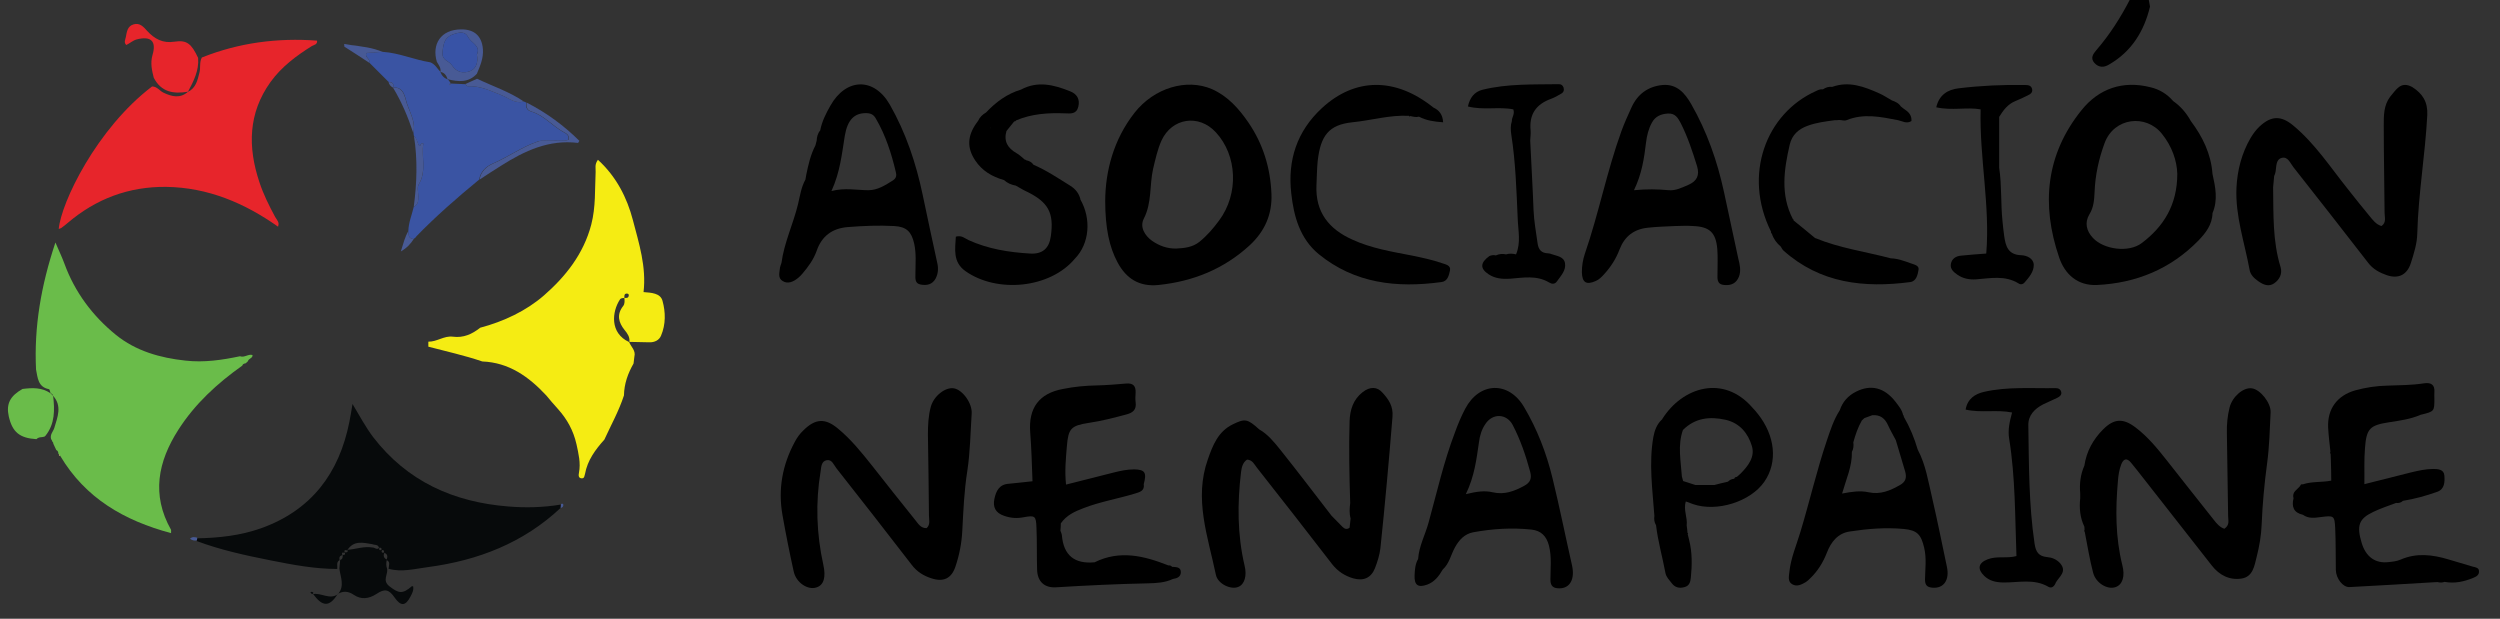 <svg xmlns="http://www.w3.org/2000/svg" xmlns:xlink="http://www.w3.org/1999/xlink" id="Layer_1" x="0px" y="0px" viewBox="0 0 1200 297" style="enable-background:new 0 0 1200 297;" xml:space="preserve"><rect x="0" y="0" width="1200" height="297" fill="#333333" stroke="none"/><style type="text/css">	.st0{fill:#6ABC4A;}	.st1{fill:#F5EC13;}	.st2{fill:#070A0B;}	.st3{fill:#E7252B;}	.st4{fill:#3A54A3;}	.st5{fill:#485A95;}	.st6{fill:#F8F184;}	.st7{fill:#3853A6;}</style><g>	<path class="st0" d="M119,173.4c-0.4,0.3-0.8,0.7-1.1,1c-0.7,0.1-1.4,0.3-1.6,1.1c-12,8.5-22.7,18.3-30.7,30.8  c-9.8,15.3-13,31.2-3.5,48c0.1,0.3,0,0.7,0,1.6c-22.4-6-41.1-16.7-53.2-37.1c0-0.3-0.2-0.6-0.5-0.6c-0.1-0.2-0.2-0.3-0.4-0.4  c0-0.8-0.2-1.4-1-1.8c-0.5-1-0.9-2-1.4-3c0-0.4-0.1-0.7-0.4-0.9c-0.2-0.5-0.4-1-0.7-1.4c-0.6-2.2,1.1-3.6,1.6-5.4  c1.5-5.1,3.8-10.4-0.6-15.3l0,0c-0.2-0.6-0.5-1.1-1.2-1.2l0,0c-0.3-0.7-0.4-1.9-0.8-2c-5.3-1-5.4-5.5-6.2-9.4  c-1-20.5,2.4-40.3,9.3-61c1.8,4.2,3.2,7.1,4.3,10.1c5,13.7,13.5,25.1,24.7,34.2c9.6,7.8,21.3,11.1,33.5,12.4  c8.9,1,17.5-0.3,26.1-2.1c2.1,0.8,4-1.2,6-0.6C121.4,172,119.3,172,119,173.4z"></path>	<path class="st1" d="M304.5,171.2c-0.1,1.1-0.3,2.2-0.4,3.3c-2.7,4.7-4.5,9.7-4.6,15.3c-2.4,7.4-6.2,14.2-9.4,21.2  c-4.3,4.8-8.1,9.9-9.3,16.5c-0.3,0.8-0.2,2.2-1.6,2.1c-1.7-0.1-1.5-1.6-1.3-2.7c0.9-4.7-0.2-9.1-1.2-13.7c-1.5-6.6-4.5-12-8.9-16.9  c-1.9-2.1-3.8-4.3-5.6-6.5c-8.4-9-17.9-15.8-30.7-16.3c-8.5-2.9-17.2-4.8-25.9-7.1c0-0.8,0-1.6,0-2.4c4.1,0.1,7.5-2.9,11.7-2.4  c5.1,0.7,9.3-1.2,13.2-4.3c11.3-3,22.1-8.1,30.6-15.5c10.2-8.9,19-19.8,22.7-34c2.2-8.5,1.7-16.9,2.1-25.3c0.1-1.7-0.6-3.5,1.1-5.8  c8.8,8,14,18.2,16.8,29c2.9,11.1,6.5,22.3,5.1,34.5c3.8,0.3,8.1,0.5,9.1,4.2c1.5,5.4,1.6,11.3-0.7,16.7c-0.9,2.2-3.1,3.3-5.7,3.2  c-3.2-0.1-6.3-0.1-9.5-0.2c0.3-2.3-0.9-4-2.3-5.7c-2.9-3.6-3.9-7.4-0.7-11.5c0.9-1.1,0.7-2.6,0.6-3.9c0.9,0,1.9,0.2,2.1-1.1  c0.1-0.7-0.3-1-1-1c-1.3,0.1-1.1,1.2-1.1,2.1c-0.7,0.1-1.6,0-2.1,0.7c-3.9,5.9-5,16.2,4.4,20.5  C302.8,166.4,305.3,168.2,304.5,171.2z"></path>	<path class="st2" d="M269.1,243.8c-17.9,16.8-39.6,25.2-63.6,28.4c-6.3,0.8-12.6,2.6-19,0.8c0.1-1.5,1.1-3.3-1-4.2l0-0.1  c0.7-1.5,0.6-2.7-1.1-3.4l-0.1-0.1c0.1-0.8-0.1-1.4-1.1-1.1l-0.1-0.1c0.2-1-0.3-1.2-1.1-1.1l-0.1,0c-0.4-1.7-2.1-1.2-3.2-1.7  c-4.4-0.7-8.9-2-12,2.9l-0.1,0.1c-1-0.3-1.6-0.2-1.1,1.1l-0.1,0.1c-1.3-0.5-1.4,0.1-1.1,1.1l0,0c-1.5,0.3-1.5,1.3-1.3,2.5l0.1-0.2  c-1.9,1-1,2.8-1.2,4.3c-10.8,0-21.4-2-31.9-4.1c-12.1-2.4-24.1-5-35.6-9.3c0.1-0.4,0.1-0.9,0.2-1.3c10.4-0.2,20.7-1.3,30.6-4.8  c24.2-8.6,37.6-26.4,42.5-51.1c0.5-2.6,1-5.3,1.5-8.6c3.4,5.7,6.3,11.1,9.9,15.9c16.4,21.3,38.6,31.2,64.8,33.3  c8.4,0.7,16.8,0.5,25.2-0.9C269.2,242.5,269.2,243.1,269.1,243.8z"></path>	<path class="st3" d="M133.6,108.9C117.5,97.5,99.9,90,79.8,89.7c-17.9-0.2-33.7,5.7-47.3,17.3c-1,0.9-2.1,1.7-3.2,2.5  c-0.3,0.2-0.7,0.2-1.1,0.4C29.3,97.3,46.4,61.7,73,41.5c2.4,0,3.6,2.1,5.5,3c4,1.9,8,2.9,11.8-0.5l-0.1,0.1  c3.8-1.8,4.6-5.5,5.5-9.1c0.7-2.4-0.1-5.1,1.2-7.4c17.8-7.1,36.2-9.5,55.3-8.1c0.2,1.9-1.4,2-2.5,2.6c-7.5,4.7-14.5,9.9-19.8,17.2  c-10.8,15-11,31.3-5.4,48.1c1.9,5.8,4.6,11.2,7.5,16.6c0.8,1.5,2.4,2.8,1.4,4.8L133.6,108.9z"></path>	<path class="st4" d="M199.9,113.6c-0.4,0.4-0.9,0.7-1.3,1.1c-2.6-0.1-2.5-2-2.6-3.8c0.1-4,1.7-7.8,2.6-11.6c2.1-1,2.2-3,2.2-5  c0-1.9-0.7-4.3,0.2-5.8c3.9-6.4,1.2-13.2,2.2-19.6c-1.5-0.4-1.1,1.1-1.9,1.2c-1.1-1.5-1.1-3.6-2.6-4.8c-0.1-0.5-0.2-0.9-0.2-1.4  c1.1-5.3-1.7-9.8-3.2-14.4c-0.9-2.7-1.3-7.9-6.6-7.5l0,0c0.5-1.9-0.4-2.6-2.2-2.7c-3.1-3.1-6.2-6.2-9.3-9.3  c0.8-1.8-2.5-2.5-1.2-4.7c2.5-0.1,5.2-0.2,7.8-0.4c7.8,0.5,15,3.8,22.7,5c2.3,0.8,3.4,3.1,5,4.7l-0.1-0.1c0.6,1.8,1.8,3.1,3.6,3.6  l-0.1-0.1c0.5,0.6,1,1.2,1.4,1.9c-0.1,0.4-1.1,0.3-0.4,1c0.2-0.3,0.4-0.5,0.6-0.8c2.2,0.1,4.4,0.2,6.7,0.3c0.4,0.4,0.9,1,1.3,1  c6.1-0.3,11.2,2.3,16.7,4.5c3.1,1.2,6.3,4.1,10.2,2.8c0.4,0.2,0.7,0.3,1.1,0.5c0,2-0.1,3.6,2.6,4.4c6,1.8,10.1,7,15.5,9.9  c1,0.5,2.9,1.6,2.1,3.6c-2.1,0.8-4.3,0.3-6.4,0.4c-2.7,0.2-5.5-0.4-8.2,0.4c-7.6,2.6-14.2,7.4-21.6,10.6c-3.2,1.4-5.9,3.8-6.5,7.7  c-10.6,8.7-20.9,17.7-30.4,27.5L199.9,113.6z"></path>	<path class="st3" d="M73.8,37.3c-0.9-3.6-1.7-7-0.6-10.9c2-6.7-0.8-9.2-7.5-7.5c-2,0.5-3.3,1.9-5.1,2.7c-1.3-1.3-0.4-2.6-0.2-3.8  c0.5-2.5,0.7-5.2,3.7-6.1c3-0.9,4.8,1.2,6.5,3.1c3.6,3.9,7.5,6.1,13.2,5.2c5.9-0.9,8.1,1,11.3,7.8c0.5,6.1-2.2,11.2-4.9,16.3  l0.1-0.1C83.4,45.2,77.4,44.3,73.8,37.3z"></path>	<path class="st2" d="M198.3,281.4c0.4,1.9-0.5,3.5-1.3,5c-2.4,4.6-4.6,4.7-7.6,0.4c-2.7-3.9-4.7-4.4-8.7-1.7  c-3.7,2.4-7.4,2.8-10.9,0.4c-2.7-1.8-5.1-1.9-7.7-0.4l0.1,0.1c3.4-3.9,1.2-8.2,0.7-12.3c0.1-1.4,0.3-2.9,0.4-4.3  c0,0-0.1,0.2-0.1,0.2c1.4-0.4,1.3-1.5,1.3-2.5l0,0c1,0.3,1.2-0.2,1.1-1.1l0.1-0.1c0.8,0.1,1.4,0,1.1-1.1l0.1-0.1  c4-0.3,7.8-1.8,11.9-1.1c1.1-0.1,2.2,1.5,3.3,0l0.1,0c-0.1,0.3-0.3,0.7-0.2,0.9c0.3,0.6,0.8,0.4,1.3,0.2l0.1,0.1  c-0.2,0.5-0.5,1,0.2,1.3c0.2,0.1,0.6-0.1,0.9-0.2l0.1,0.1c-0.8,1.5-0.4,2.7,1.1,3.4l0,0.1c-0.4,1.4-0.4,2.9,0.1,4.3  c0.6,2.7-2.5,5.6,1.1,8.4c4.5,3.5,6.3,3.9,10.9-0.1l0.4,0.2L198.3,281.4z"></path>	<path class="st0" d="M17.5,210.8c-8.1-0.5-11.6-3.4-13.3-11c-1.3-5.9,0.6-9.7,6.6-13.1c4.7-0.6,9.3-0.8,13.5,2.1l0,0  c0.4,0.4,0.8,0.8,1.2,1.2l0,0c0.8,6.8,0.9,13.5-3.7,19.2c-0.2,0.1-0.3,0.2-0.5,0.4C20.1,210,18.6,209.6,17.5,210.8z"></path>	<path class="st5" d="M209.7,29.7c-2.5-8.3,1.7-15.6,11.8-15.6c6.3,0,9.8,3.3,10.3,9.5c0.3,4.3-1.3,8-2.9,11.8  c-4,4.4-9,3.9-14.1,2.6l0.1,0.1c-0.6-1.8-1.5-3.3-3.6-3.6l0.1,0.1C211.8,32.7,210.6,31.2,209.7,29.7z M228.9,26.2  c2-4.3-2.7-5.5-4.2-8.4c-1.4-2.8-4-2.3-6.1-1.7c-4.8,1.4-5.7,3.7-6.2,9c-0.4,4,3.2,4.1,4.5,6.2c2.3,3.5,5.4,4,8.6,2.9  C228.7,33,229.6,29.8,228.9,26.2z"></path>	<path class="st5" d="M230.2,86.2c0.6-3.9,3.3-6.3,6.5-7.7c7.4-3.2,13.9-8,21.6-10.6c2.7-0.9,5.4-0.3,8.2-0.4  c2.1-0.1,4.3,0.3,6.4-0.4c0.7-2.1-1.1-3.1-2.1-3.6c-5.5-2.9-9.5-8.1-15.5-9.9c-2.7-0.8-2.6-2.4-2.6-4.4c9.5,4.8,17.9,11,25.4,18.4  c-0.3,0.5-0.6,1.1-0.7,1c-13.9-1.7-25.6,3.8-36.8,10.9C237,81.7,233.6,84,230.2,86.2z"></path>	<path class="st5" d="M198.7,65.3c1.6,1.2,1.6,3.4,2.6,4.8c0.9-0.1,0.4-1.7,1.9-1.2c-1,6.5,1.6,13.3-2.2,19.6  c-0.9,1.4-0.2,3.8-0.2,5.8c0,2,0,3.9-2.2,5C200.1,87.9,200.5,76.6,198.7,65.3z"></path>	<path class="st5" d="M251.4,48.7c-4,1.3-7.1-1.5-10.2-2.8c-5.5-2.2-10.6-4.8-16.7-4.5c-0.4,0-0.9-0.7-1.3-1  c1.9-0.9,3.9-1.7,5.8-2.6C236.5,41.4,244.5,44,251.4,48.7z"></path>	<path class="st5" d="M183.8,25c-2.6,0.1-5.3,0.2-7.8,0.4c-1.3,2.2,2,2.8,1.2,4.7c-4-2.6-7.9-5.2-11.9-7.7c0-0.4-0.1-0.8-0.1-1.3  c1,0.2,2.1,0.3,3.1,0.5l-0.1,0C173.5,22.3,178.8,22.8,183.8,25z"></path>	<path class="st5" d="M188.6,42c5.3-0.3,5.7,4.8,6.6,7.5c1.5,4.5,4.4,9.1,3.2,14.4C195.9,56.3,192.8,48.9,188.6,42z"></path>	<path class="st2" d="M150.1,285.2c4-0.9,8.1,2.9,12.1,0l-0.1-0.1c-3.9,6.3-7.3,6.3-11.8,0L150.1,285.2z"></path>	<path class="st5" d="M196,110.9c0.1,1.8,0,3.7,2.6,3.8c-1.4,2.2-3.1,4.2-6.2,6C193.6,116.8,194.4,113.7,196,110.9z"></path>	<path class="st5" d="M94.7,258.1c-0.1,0.4-0.1,0.9-0.2,1.3c-1.2,0.2-2.3,0-3.3-0.8C92.3,257.5,93.5,257.8,94.7,258.1z"></path>	<path class="st5" d="M186.5,39.4c1.8,0,2.7,0.8,2.2,2.7C187.5,41.5,186.8,40.6,186.5,39.4z"></path>	<path class="st2" d="M150.2,285.1c-0.7,0.1-0.9-0.3-1.2-0.9c0.3,0,0.6-0.2,0.8-0.1c0.5,0.2,1,0.5,0.2,1L150.2,285.1z"></path>	<path class="st5" d="M269.1,243.8c0.1-0.6,0.1-1.3,0.2-1.9c0.6-0.2,1.1-0.2,1.1,0.5C270.4,243.1,270,243.7,269.1,243.8z"></path>	<path class="st5" d="M199.9,113.6l-0.1,0.1L199.9,113.6z"></path>	<path class="st6" d="M28.3,218.1c0.3,0.1,0.5,0.3,0.5,0.6l-0.5-0.1L28.3,218.1z"></path>	<polygon class="st3" points="133.5,108.8 133.8,108.9 133.6,108.9  "></polygon>	<path class="st5" d="M216.5,40.2c-0.2,0.3-0.4,0.5-0.6,0.8c-0.8-0.7,0.3-0.6,0.4-1C216.3,40,216.5,40.2,216.5,40.2z"></path>	<path class="st7" d="M228.9,26.2c0.7,3.6-0.2,6.8-3.4,8c-3.1,1.1-6.2,0.7-8.6-2.9c-1.3-2.1-4.9-2.2-4.5-6.2c0.5-5.3,1.4-7.6,6.2-9  c2.1-0.6,4.7-1.1,6.1,1.7C226.2,20.7,230.9,21.9,228.9,26.2z"></path>	<g>		<path d="M556,136.8c16.7-1.7,31.5-7.7,43.9-19.1c7.1-6.6,10.8-14.7,10.4-24.6c-0.5-12.5-4-23.9-11-34.2   c-4.6-6.7-9.9-12.7-17.5-16.1c-12.3-5.3-27.8-0.6-37.2,11.3c-10.2,13-14,28.2-14.1,42.2c0,13.3,2,22.3,5.9,29.6   C540.6,133.8,546.9,137.7,556,136.8z M549,105c4-7.7,2.7-16.1,4.5-24c1.1-4.6,2.1-9.2,4-13.5c5-10.9,17.9-12.9,26.1-4   c10.3,11.1,11.1,29.5,1.6,42.3c-2.8,3.8-5.8,7.3-9.5,10.3c-3.3,2.6-7.1,3-11.1,3.2c-4.3,0.1-8.1-1.3-11.6-3.7   C549.5,113.1,547,109,549,105z"></path>		<path d="M457.9,186.4c-4-0.7-9.6,3.5-11.1,8.8c-1.2,4.4-1.4,8.9-1.4,13.4c0.2,12.9,0.4,25.9,0.5,38.8c0,2.1,0.8,4.3-1.1,6.1   c-2.9,0.1-4.1-2.2-5.5-3.9c-7-8.7-13.9-17.4-20.8-26.2c-5-6.3-10.1-12.6-16.3-17.7c-6.1-5.1-10.8-4.8-16.5,0.8   c-1.7,1.6-3.1,3.5-4.2,5.6c-6,11.1-8.1,22.8-5.9,35.2c1.6,9,3.4,18.1,5.4,27.1c1.2,5.3,6.7,8.9,10.8,7.6c3.7-1.1,4.7-5,3.4-10.9   c-3.3-14.9-3.8-29.9-1.3-44.9c0.3-2,0.3-4.8,2.9-5.3c2.6-0.5,3.4,2.3,4.7,3.9c12.1,15.4,24.2,30.8,36.1,46.3   c2.5,3.3,5.7,5.3,9.5,6.5c5.7,1.9,9.6,0.1,11.5-5.6c1.9-5.6,3-11.3,3.3-17.2c0.5-9.6,0.9-19.2,2.4-28.7c1.4-9.1,1.5-18.3,2.1-27.5   C466.8,193.6,462,187.1,457.9,186.4z"></path>		<path d="M1006.5,136.8c18.9-0.9,35.4-7.7,48.7-21.3c3.5-3.6,6.7-7.7,6.8-13.2c2.7-6.3,1.4-12.5,0-18.8   c-0.7-9.6-4.7-17.8-10.4-25.4c-2.1-3.8-4.9-7.1-8.5-9.6c-2.9-3.4-6.6-5.6-10.8-6.6c-13.3-3.4-24.8,0.6-33.1,10.9   c-17.2,21.3-19.5,45.4-10.8,70.8C991.1,131.6,997.2,137.2,1006.5,136.8z M1002.9,102.9c2.1-3.4,2.3-6.9,2.5-10.7   c0.3-8.1,2-15.9,4.8-23.5c4.6-12.4,19.9-14,27.5-4.5c4.9,6.1,7.2,12.9,7.4,19.2c0,15-6.6,25.4-17.1,33.3   c-6.2,4.7-18.2,3.1-23.4-2.5C1001.5,110.9,1000.5,106.9,1002.9,102.9z"></path>		<path d="M1136.6,126c2.4,3.2,5.6,4.9,9.1,6.1c5.6,1.9,9.7-0.2,11.5-5.8c1.5-4.7,3-9.4,3.1-14.3c0.5-19,3.8-37.8,4.8-56.8   c0.3-6.3-2.3-10.3-7.2-13.4c-5.6-3.1-7.8,1.4-10.6,4.6c-3.2,4.2-3.1,9.2-3.1,14c0,13.9,0.3,27.8,0.4,41.7c0,2.2,1,4.7-1.5,6.4   c-2.7-0.8-4.2-3-5.8-4.9c-3.5-4.2-6.9-8.5-10.3-12.8c-8.4-10.5-15.8-21.9-26.3-30.6c-5.8-4.8-10.5-4.7-16.1,0.5   c-1.7,1.6-3.1,3.5-4.3,5.5c-4.3,7.4-6.4,15.5-6.8,24c-0.6,13.5,3.9,26.2,6.3,39.3c0.4,2.4,2.2,4.1,4.2,5.5c2.4,1.7,5,2.8,7.6,1   c2.6-1.8,4-4.6,3.1-7.7c-3.9-12.6-3.4-25.5-3.6-38.4c0.2-1.8,0.3-3.6,0.5-5.4c0.3-0.7,0.6-1.4,0.7-2.2c0.4-2.5,0.1-5.7,2.9-6.5   c3-0.8,4.1,2.5,5.6,4.4C1112.7,95.3,1124.7,110.6,1136.6,126z"></path>		<path d="M1080.9,186.4c-4.1-0.6-9.4,4-10.7,9.2c-1,4-1.4,8.1-1.3,12.2c0.2,13.3,0.4,26.6,0.6,39.9c0,2,0.9,4.3-1.8,6.1   c-2.2-0.7-3.7-2.5-5.1-4.3c-7.5-9.5-15.1-19-22.6-28.6c-4.5-5.7-9.1-11.3-14.9-15.7c-5.9-4.5-10.3-4.4-15.6,0.9   c-4.8,4.8-8,10.6-9,17.4c-1.9,4.3-2.4,8.7-2,13.3c0,0.8,0,1.6,0,2.4c-0.5,4.7-0.1,9.3,2,13.6c0,0.6,0.1,1.1,0.1,1.7   c-0.1,0.1-0.3,0.2-0.2,0.3c0.1,0.2,0.2,0.4,0.3,0.6c1.3,6.5,2.3,13.1,4,19.5c1.3,5,6.9,8.3,10.8,6.9c3.4-1.2,4.6-5.3,3.2-10.6   c-3.3-13.3-3.3-26.7-2.1-40.3c0.2-2.7,0.6-5.4,1.6-8c1.1-2.8,2.7-3.2,4.7-0.8c1.9,2.3,3.7,4.6,5.5,6.9   c11.1,14.2,22.2,28.4,33.3,42.5c3.6,4.6,8.5,7.1,14.3,6.2c5.4-0.9,6.1-6,7.2-10.4c1.3-5.1,2.2-10.3,2.4-15.6   c0.4-9.8,1.3-19.5,2.6-29.2c1.1-8.1,1.3-16.4,1.7-24.6C1090.1,193.4,1084.9,186.9,1080.9,186.4z"></path>		<path d="M654.1,188.2c-4.6,3.6-6.1,8.5-6.3,14c-0.4,13.1-0.1,26.2,0.3,39.3c-0.3,2.5-0.5,4.9,0.2,7.4c-0.2,1.5-0.3,3-0.5,4.4   c-1.3,1-2.4,0.6-3.5-0.5c-1.7-1.8-3.5-3.5-5.2-5.3c-8.2-10.6-16.3-21.3-24.7-31.8c-2.9-3.6-5.9-7.3-10-9.6   c-5.6-5.1-6.8-5.3-12.7-2.4c-7,3.4-9.6,10.1-11.9,16.7c-6.8,19,0,37.1,3.8,55.4c0.9,4.6,7.4,7.4,10.8,5.9c3-1.2,4.2-5.4,3-10.2   c-3.5-14.9-3.5-29.9-1.7-44.9c0.3-2.3,0.8-4.6,2.9-6c2.7,0.2,3.5,2.4,4.8,4c12.1,15.4,24.2,30.8,36.1,46.3c2.7,3.4,6,5.5,10,6.7   c4.9,1.4,8.6-0.1,10.5-4.9c1.2-3.1,2.2-6.3,2.6-9.6c2.2-21,4.1-42,5.8-63.1c0.4-5-1.8-8.2-4.7-11.4   C661.1,185.5,657.6,185.5,654.1,188.2z"></path>		<path d="M812.7,108.5c7.9,0.3,10.9,3.1,11.6,11c0.3,3.9,0.1,7.8,0.1,11.7c0,2.5-0.5,5.3,3.3,5.6c3.3,0.3,5.7-0.8,7-4   c1.1-2.9,0.4-5.8-0.3-8.6c-2.3-10.7-4.6-21.4-6.9-32.1c-3.2-14.8-8.2-29-15.7-42.1c-3-5.2-6.8-9.8-13.8-9.2   c-7,0.7-12,4.4-14.9,10.8c-1.7,3.7-3.4,7.5-4.8,11.3c-7,19.3-10.9,39.6-17.6,59c-0.9,2.7-1.4,5.7-1.4,8.7c0.1,5,2.1,6.3,6.6,4.3   c1.7-0.7,2.9-2,4.1-3.3c3.2-3.5,5.7-7.4,7.4-11.9c2.4-6.2,6.8-9.7,13.6-10.4c4.5-0.5,9-0.6,13-0.8   C807.2,108.4,809.9,108.3,812.7,108.5z M801,91.3c-5.3-0.5-10.5-0.6-16.7,0c3.8-7.8,4.9-15.4,5.8-22.9c0.4-3.3,1.2-6.6,2.8-9.5   c1.6-3,4.3-4.2,7.7-4.4c3.5-0.2,4.8,2.1,6.1,4.5c3.4,6.7,5.7,13.7,7.9,20.8c1.3,4.4-0.1,7.1-4.1,8.9C807.4,90,804.4,91.6,801,91.3   z"></path>		<path d="M745.2,229.5c-2.9-12-7.4-23.6-13.7-34.2c-7.4-12.5-21.4-12-28.2,0.9c-1.9,3.6-3.5,7.4-4.9,11.3   c-5.4,14.1-8.7,28.9-12.7,43.4c-1.6,5.8-4.6,11.3-5,17.4c-1.4,2.4-1.6,5.2-1.7,7.9c-0.2,4.7,1.7,6,6.1,4.4   c3.5-1.3,5.6-4.1,7.4-7.2c3.2-2.9,3.9-7.1,5.9-10.7c2-3.6,4.6-6.4,8.7-7.2c9.3-1.7,18.6-2.3,28-1.3c4.6,0.5,7.2,3.1,8.4,7.7   c1.4,5.5,0.7,10.9,0.7,16.4c0,3.3,1.7,4.1,4.3,4.1c5.1,0,7.5-4.4,6.1-10.9C751.4,257.4,748.6,243.4,745.2,229.5z M731.6,233.2   c-4.8,2.6-9.5,4.4-15.1,3.1c-3.8-0.9-7.7-0.4-12.9,0.9c4.2-8.7,5.1-16.8,6.3-24.9c0.4-3.2,1.3-6.2,3.1-8.8   c3.5-5.3,10.2-5,13.1,0.5c3.7,7.1,6.3,14.7,8.4,22.5C735.3,229.6,734.6,231.6,731.6,233.2z"></path>		<path d="M383.1,133.4c0.7-0.6,1.5-1.3,2.1-2.1c2.8-3.3,5.3-6.7,6.8-10.9c2.4-7,7.4-10.8,14.9-11.4c7.4-0.6,14.9-0.9,22.3-0.5   c5.9,0.3,8.3,2.7,9.6,8.4c1.1,4.9,0.6,9.8,0.6,14.6c0,2.1-0.4,4.6,2.6,5.1c2.9,0.5,5.5,0,7.1-2.9c1.2-2.3,1.4-4.8,0.8-7.4   c-2.4-10.9-4.7-21.8-7-32.7c-3.2-15.3-8.1-29.9-15.8-43.4c-7.6-13.2-21-12.8-28.5,0.5c-2.1,3.7-4.1,7.6-4.9,11.9   c-1.2,1.4-1.6,3.1-1.7,4.9c-0.2,0.8-0.4,1.6-0.6,2.3c-2.3,4.4-3.4,9.2-4.4,14.1c-0.1,0.8-0.3,1.5-0.4,2.3c-2,3.6-2.6,7.7-3.5,11.6   c-2.3,9.6-6.7,18.6-8,28.4c-0.2,0.7-0.6,1.5-0.7,2.2c-0.2,2.3-1.2,5.1,1.3,6.5C378.2,136.5,380.9,135.2,383.1,133.4z M430,82.6   c0.4,1.5,0.3,2.9-1.4,4c-3.7,2.3-7.3,4.7-11.8,4.7c-5.6,0-11.2-1.3-17.7,0.4c4.2-9.2,5-17.9,6.4-26.5c1.3-7.7,4.6-10.9,10.1-10.9   c2.2,0,3.7,0.6,4.8,2.6C425.1,64.9,427.9,73.7,430,82.6z M411.9,44.1C411.9,44.1,411.9,44.1,411.9,44.1c-0.3,0.2-0.6,0.4-0.9,0.5   C411.3,44.5,411.6,44.3,411.9,44.1z"></path>		<path d="M927.5,239.3c-1.9-8-3.1-16.2-7-23.5c-1.6-5.5-3.8-10.8-6.7-15.8c0.1-0.3,0-0.6-0.3-0.7c-0.5-2.6-2.2-4.5-3.7-6.5   c-5.3-6.8-11.8-8.4-18.9-4.8c-3.8,1.9-6.5,4.9-7.8,8.9c-2.9,4.5-4.5,9.5-6.2,14.5c-4.9,14.5-8.3,29.4-12.7,43.9   c-1.9,6.4-4.6,12.5-5.3,19.2c-0.2,2.1-0.9,4.6,1.3,5.9c2.3,1.4,4.5,0.2,6.6-1c0.8-0.5,1.5-1.2,2.2-1.9c3.6-3.5,6.1-7.6,7.9-12.2   c2-5.2,5.3-9.4,11.1-10.2c8.5-1.3,17.1-2,25.8-1.2c6.5,0.6,8.3,2.7,9.8,9c1.2,5.1,0.5,10.1,0.4,15.2c0,2.8,1,3.8,3.7,4   c5.3,0.4,8.2-3.7,6.8-10.1C932.2,261.1,930,250.1,927.5,239.3z M912,232.8c-4.7,2.7-9.4,4.7-15,3.5c-4.1-0.9-8.1-0.3-12.8,0.6   c2-7,4.9-13.2,4.7-20c0.8-1.4,0.9-3,0.7-4.6c1-3.6,2.2-7.2,4.1-10.5c0.4-0.4,0.8-0.7,1.2-1.1c1.3-0.5,2.5-0.9,3.8-1.4   c3.8-0.3,6.1,1.5,7.6,4.9c1.1,2.4,2.5,4.8,3.7,7.1c1.5,5,3,10.1,4.5,15.1C915.3,229.3,914.7,231.3,912,232.8z M881.8,222.2   c-0.2-0.3-0.3-0.6-0.5-0.9C881.4,221.6,881.6,221.9,881.8,222.2C881.8,222.2,881.8,222.2,881.8,222.2z"></path>		<path d="M696,129.8c0.5-2.5-2.2-2.9-3.9-3.5c-4.6-1.6-9.4-2.6-14.2-3.6c-9.8-1.9-19.7-3.5-28.8-7.7c-11.2-5-17.8-13.2-17.2-26.1   c0.2-3.9,0.2-7.8,0.6-11.7c1.4-12.1,5.3-17.3,16.6-18.5c9.1-0.9,18-3.6,27.2-3.1l0.3,0.4l0.3-0.3c1.4,0.3,2.8,0.7,4.2,0.3   c3.6,1.9,7.4,2.4,11.6,2.7c-0.2-3.7-1.9-5.8-4.7-7.1c-18.2-14.6-37.6-14.4-53.5,0.3c-12,11.1-16.5,25-14.7,40.9   c1.2,11.1,4.2,21.8,13.2,29.2c17.3,14.1,37.5,16.3,58.8,13.4C694.9,135.1,695.5,132.1,696,129.8z"></path>		<path d="M463.5,130.2c15.1,10.6,40.5,8.3,52.5-6.1c6.9-7.1,8-19,2.5-28.5c0,0,0,0,0.1,0c-0.7-2.8-2.4-4.9-4.8-6.4   c-5.8-3.6-11.4-7.4-17.7-10.1c0,0,0,0,0,0c-0.9-1.3-2.1-1.9-3.6-2.2c-0.1-0.3-0.3-0.3-0.5-0.2c-1.4-1.1-2.6-2.4-4.1-3.2   c-4.2-2.4-6.2-5.7-4.8-10.6c1.2-1.5,2.5-3.1,3.7-4.6c0.4,0,0.7-0.1,0.9-0.5c7.5-3.2,15.4-3.7,23.4-3.4c2.8,0.1,5.6,0.5,6.5-3.2   c0.9-3.7-0.8-6.2-4-7.4c-7.7-3.1-15.5-5.1-23.5-0.8c-6.7,2-12.1,6-16.8,11c-1.7,1-3,2.2-3.8,4h0c-0.3,0.4-0.5,0.7-0.8,1.1   c-4.4,6.2-4.6,11.9-0.6,17.9c3.3,5,8.1,7.8,13.7,9.4l0.1,0c1.6,1.5,3.5,2.3,5.7,2.7c1.7,0.9,3.3,2,5.1,2.8   c10.5,5.1,13.3,10.2,11.7,21.5c-0.8,5.8-4,8.7-10,8.3c-10.2-0.6-20.2-2.2-29.6-6.5c-1.7-0.8-3.2-2.4-6-1.6   C458.5,119.5,457.2,125.8,463.5,130.2z M475.6,61.9C475.6,61.9,475.6,61.9,475.6,61.9c-0.1-0.3-0.2-0.7-0.4-0.9   C475.5,61.2,475.5,61.6,475.6,61.9z"></path>		<path d="M948.4,134.1c7-0.5,14-2.1,20.6,2c0.9,0.6,2,0.4,2.7-0.4c2.2-2.5,4.6-5.3,4.5-8.6c-0.1-3.1-3.4-4.5-6-4.6   c-6.4-0.2-7.5-4.4-8.2-9.3c-0.3-2.3-0.6-4.7-0.8-7c-0.9-8.6-0.3-17.2-1.6-25.7c0-8.1,0-16.3,0-24.4c2-3.2,4.1-6.1,7.8-7.6   c2-0.8,3.9-1.7,5.9-2.7c1.3-0.6,2.5-1.4,2.1-3.1c-0.4-1.6-1.7-1.9-3.2-1.9c-10.8-0.2-21.5,0.3-32.2,1.6c-4.9,0.6-9.2,3-10.6,9.1   c7.5,1.7,14.9-0.2,21.3,1c-0.6,23.3,4.6,46.1,2.7,69.2c-4.2,0.3-8.1,0.6-12,1c-2.6,0.2-4.6,1.5-5,4.1c-0.4,2.4,1.5,3.9,3.2,5.1   C942.2,133.7,945.3,134.3,948.4,134.1z"></path>		<path d="M982.6,267.4c-4.1-0.4-5.4-2.5-6-6.4c-2.8-18.9-2.7-37.9-3-56.9c-0.1-4.7,3-7.9,7.1-10c2.3-1.1,4.6-2.1,6.9-3.2   c1-0.5,2.1-1.3,1.8-2.7c-0.3-1.3-1.3-1.9-2.6-1.9c-11.5,0.2-23.2-0.8-34.5,1.8c-4.3,1-7.9,3.3-8.8,8.5c7.4,1.7,14.9-0.1,22.3,1.4   c-1.2,4.4-2.1,8.4-1.4,12.6c3,18.6,2.8,37.5,3.5,56.3c-4.5,1.3-9.4-0.2-13.9,1.6c-4.4,1.7-5,4.6-1.6,7.9c2.6,2.5,5.6,3.1,9.1,3.2   c7.3,0.1,14.8-2,21.8,2.1c1.6,0.9,2.9-0.4,3.5-2.1c1.6-2.8,5.5-5.2,2.1-9.2C987.1,268.4,984.9,267.6,982.6,267.4z M981.2,271   C981.2,271,981.2,271,981.2,271c0.3-0.2,0.6-0.3,1-0.5C981.9,270.7,981.5,270.8,981.2,271z M983.1,278.9c0.6,0.3,1.3,0.5,2.1,0.4   C984.4,279.4,983.7,279.2,983.1,278.9z M986.4,279.1L986.4,279.1c0,0,0.1,0.1,0.2,0.2L986.4,279.1z"></path>		<path d="M916.9,135.4c3-0.4,3.6-3.6,4-5.9c0.4-2.1-2.1-2.5-3.7-3.1c-3.1-1.1-6.2-2.3-9.6-2.4c-12.1-3.2-24.6-4.9-36.2-9.7   c0,0,0,0,0,0.1c-3.5-2.9-7-5.8-10.5-8.6c0.1-0.3,0-0.5-0.3-0.6c-6.1-11.7-4.3-23.8-1.5-35.9c1.1-4.5,4.1-7.3,8.5-8.9   c4.3-1.6,8.7-2.1,13.1-2.7c0.7,0,1.4,0,2.1-0.1c1.2,0,2.5,0.5,3.5,0.1c8.3-3.4,16.5-1.6,24.8,0c2,0.4,4,1.9,6.4,0.4   c0.2-2.9-1.5-4.5-3.7-5.9c-0.5-0.4-0.9-0.7-1.4-1.1c-1-1.6-2.6-2.3-4.3-2.9c-0.1,0.2-0.3,0.4-0.4,0.5c0.2-0.2,0.3-0.3,0.4-0.5   c-2-1.1-4-2.5-6.1-3.4c-7.2-3.2-14.5-6-22.5-3.1c-1.7-0.2-3.2,0.3-4.5,1.2c-1.2-0.2-2.3,0.3-3.3,0.8c-24,10.7-35.2,40.2-21.6,67.5   c-0.1,0.4,0.1,0.8,0.4,1c0.8,2.5,2.3,4.5,4.3,6.2c0.4,0.6,0.7,1.4,1.3,1.9C873.7,136,894.7,138.3,916.9,135.4z"></path>		<path d="M1187,272c-3.9-1.2-7.9-2.3-11.8-3.5c-7.7-2.3-15.3-3.2-22.9,0.1c-1.8,0.8-3.8,1-5.7,1.2c-6.4,0.8-11-2.5-13-9.2   c-2.5-8.3-1.4-11.6,5.6-14.9c3.5-1.7,7.3-2.9,10.9-4.3c1.2,0.2,2.4-0.1,3.3-1c5.6-0.9,11-2.4,16.4-4.3c3.7-1.3,3.7-4.8,3.5-7.8   c-0.2-3-3-3.2-5.4-3.2c-3.5,0-7,0.8-10.4,1.6c-7.5,1.9-15.1,3.8-22.6,5.7c0.1-5.8-0.2-11.7,0.3-17.5c0.7-9.2,2.4-10.8,11.5-12.2   c5.2-0.8,10.4-1.5,15.2-3.6c6.6-1.6,6.6-1.6,6.6-7.8c0-1-0.1-2,0-2.9c0.3-3.8-1.6-4.9-5-4.4c-5.8,0.9-11.7,0.9-17.5,1.1   c-5.3,0.1-10.5,0.9-15.6,2.3c-8.6,2.5-13.3,8.9-12.9,17.8c0.2,3.9,0.7,7.8,1.1,11.6c-0.2,0.4-0.2,0.7,0.1,1.1   c0,0.8,0.1,1.7,0.1,2.5c0.1,3.4,0.2,6.9,0.2,10.3c-4.5,0.9-9.3,0.3-13.7,1.8c-0.6-0.2-1,0.1-1.2,0.7c-1.3,1.8-4.1,2.9-3.2,5.9   c-1,4.1,0,7,4.5,8c2.6,1.9,5.6,1.5,8.5,1.1c6.4-0.8,6.7-0.8,7,5.5c0.3,6.6,0.2,13.3,0.3,19.9c0.1,4.1,3.4,8.4,6.6,8.2   c13.4-0.7,26.8-1.5,40.2-2.3c0.7,0,1.3-0.1,2-0.1c1.2,0.3,2.3,0.3,3.4-0.1c4.8,0.9,9.3-0.1,13.7-1.9c1.4-0.6,3-1.3,2.8-3.3   C1189.9,272.6,1188.4,272.3,1187,272z"></path>		<path d="M841.1,195.6c-13.8-15.9-33.5-9.9-43.2,5.5l0,0.1c-2.6,2.3-3.7,5.4-4.3,8.6c-2.2,12.6-0.4,25.2,0.5,37.8   c-0.2,1.6-0.1,3.1,0.8,4.5c0.9,7.8,3.1,15.3,4.5,22.9c0.4,2.1,1.9,3.4,3,4.9c1.6,2.2,3.8,2.6,6.2,1.9c2.3-0.6,2.8-2.5,3-4.5   c0.6-6,0.7-12.1-0.8-18c-0.2-1-0.5-1.9-0.7-2.9l0.2-0.3l-0.3-0.3c-0.1-1.2-0.2-2.4-0.4-3.6c0.5-3.8-1.7-7.5-0.4-11.5   c1.3,0.5,2.4,0.9,3.5,1.3c11.4,3.9,27.6-1.2,34.2-10.8c6.5-9.4,5.2-22.1-3.2-32.6C843,197.6,842,196.6,841.1,195.6z M807.3,228.7   L807.3,228.7c-0.5-7.5-2.1-14.9,0.5-22.3c5.8-5.8,12.8-6.6,20.5-4.9c6.9,1.6,10.8,6.6,12.6,12.6c1.6,5.2-1.8,9.6-5.5,13.3   c-0.5,0.5-1.2,1-1.7,1.5v0c-0.6,0-1.1,0.3-1.3,0.9c-1.2,0.1-2.2,0.6-3,1.4c-2.2,0.5-4.3,1-6.5,1.6c-3,0-6.1,0-9.1,0   c-2-0.6-4-1.3-5.9-1.9c-0.1,0.7-0.1,1.3,0,1.8c-0.1-0.5-0.1-1.1,0-1.8C807.7,230.1,807.5,229.4,807.3,228.7z M806.3,228.7   c-0.6,0-1.2-0.1-1.6-0.2C805.2,228.7,805.7,228.7,806.3,228.7z M832.4,229.8c0.4,0,0.8,0,1.2,0.1c1.1,0.1,2.1,0,3.1-0.3   c-0.9,0.3-2,0.4-3.1,0.3C833.2,229.9,832.8,229.8,832.4,229.8L832.4,229.8z"></path>		<path d="M1012.3,31c11-6.3,16.9-16.2,19.7-27.8c-0.6-2.7-0.3-5.4-3.2-6.2c-2.8-0.8-5,0.1-6.4,2.7c-4.5,8.7-9.7,16.9-16.1,24.3   c-1.5,1.8-3.1,3.8-1,6.2C1007.5,32.6,1010,32.4,1012.3,31z"></path>		<path d="M726.4,52.5c0.8,2.4-0.8,3.8-0.7,5.6c-0.7,2.1-0.6,4.3-0.3,6.4c2.1,13.4,2.5,26.9,3.1,40.4c0.2,5.7,1.6,11.6-0.8,17.2   c-1.6-0.4-3.2-0.5-4.8,0c-1.7-0.4-3.4-0.2-4.9,0.5c-1.1-0.3-2.1-0.1-3.1,0.3c-4.4,3.2-4.6,6-0.3,8.8c3,2,6.5,2.3,10.1,2.1   c6.4-0.5,12.9-1.8,18.9,1.8c1.3,0.8,2.7,0.9,3.7-0.5c1.9-2.7,4.5-5.3,3.9-8.8c-0.6-3.2-3.9-3.4-6.4-4.3c-0.5-0.2-1.1-0.4-1.7-0.4   c-3.3-0.1-4.7-1.8-5.1-5.1c-0.7-5.2-1.7-10.4-1.9-15.7c-0.4-11.1-1.1-22.2-1.6-33.4c0.1-1.6,0.3-3.1,0.2-4.7   c-0.8-7.8,2.6-12.7,9.9-15.3c1.6-0.6,3.2-1.5,4.7-2.4c1.2-0.6,1.6-1.7,1.2-3c-0.4-1-1-1.6-2.2-1.6c-12.3,0.2-24.7-0.3-36.8,2.7   c-3.8,1-6,3.8-6.9,8C712,53,719.5,51.1,726.4,52.5z"></path>		<path d="M563.1,272.1l-0.5,0c-0.4-0.6-1.1-0.8-1.8-0.7c-11.6-4.6-23.3-7.5-35.4-1.5c-9.6,0.9-14.9-3.3-15.7-13   c-0.1-0.8-0.5-1.5-0.7-2.2c0.1-1.2,0.2-2.3,0.2-3.5c2.7-3.9,6.7-5.7,10.9-7.3c8-3.1,16.5-4.5,24.7-7c2.3-0.7,4.7-1.3,4.2-4.5   c1.5-5.6,0.6-7-4.6-7.1c-3.4,0-6.6,0.7-9.8,1.5c-7.5,1.9-15.1,3.8-22.9,5.8c-0.7-6.4-0.1-12.4,0.4-18.4c0.7-8.4,1.9-9.9,10.4-11.2   c6.2-0.9,12.3-2.5,18.3-4.1c3-0.8,4.8-2.3,4.3-5.8c-0.2-1.5-0.1-3.1,0-4.7c0.1-3.2-1.2-4.6-4.6-4.3c-4.7,0.4-9.4,0.8-14,0.9   c-5.5,0.1-10.9,0.6-16.3,1.7c-11.4,2.1-16.6,9.1-15.7,20.8c0.6,7.7,0.8,15.5,1.1,23.5c-4.1,0.4-7.8,0.9-11.4,1.2   c-4.6,0.3-6.1,3.5-6.9,7.3c-0.8,3.9,0.5,6.7,4.7,8.1c3.1,1.1,6.1,1.3,9.2,0.7c5.6-1,6.1-0.8,6.3,5c0.3,6.6,0.1,13.3,0.3,20   c0.1,5.8,3.5,9,9.2,8.6c14.7-0.9,29.3-1.6,44-1.9c4.1-0.1,8.2-0.3,12-2.1c2-0.3,3.8-1,3.8-3.3   C566.8,272.3,564.8,272.2,563.1,272.1z"></path>	</g></g></svg>